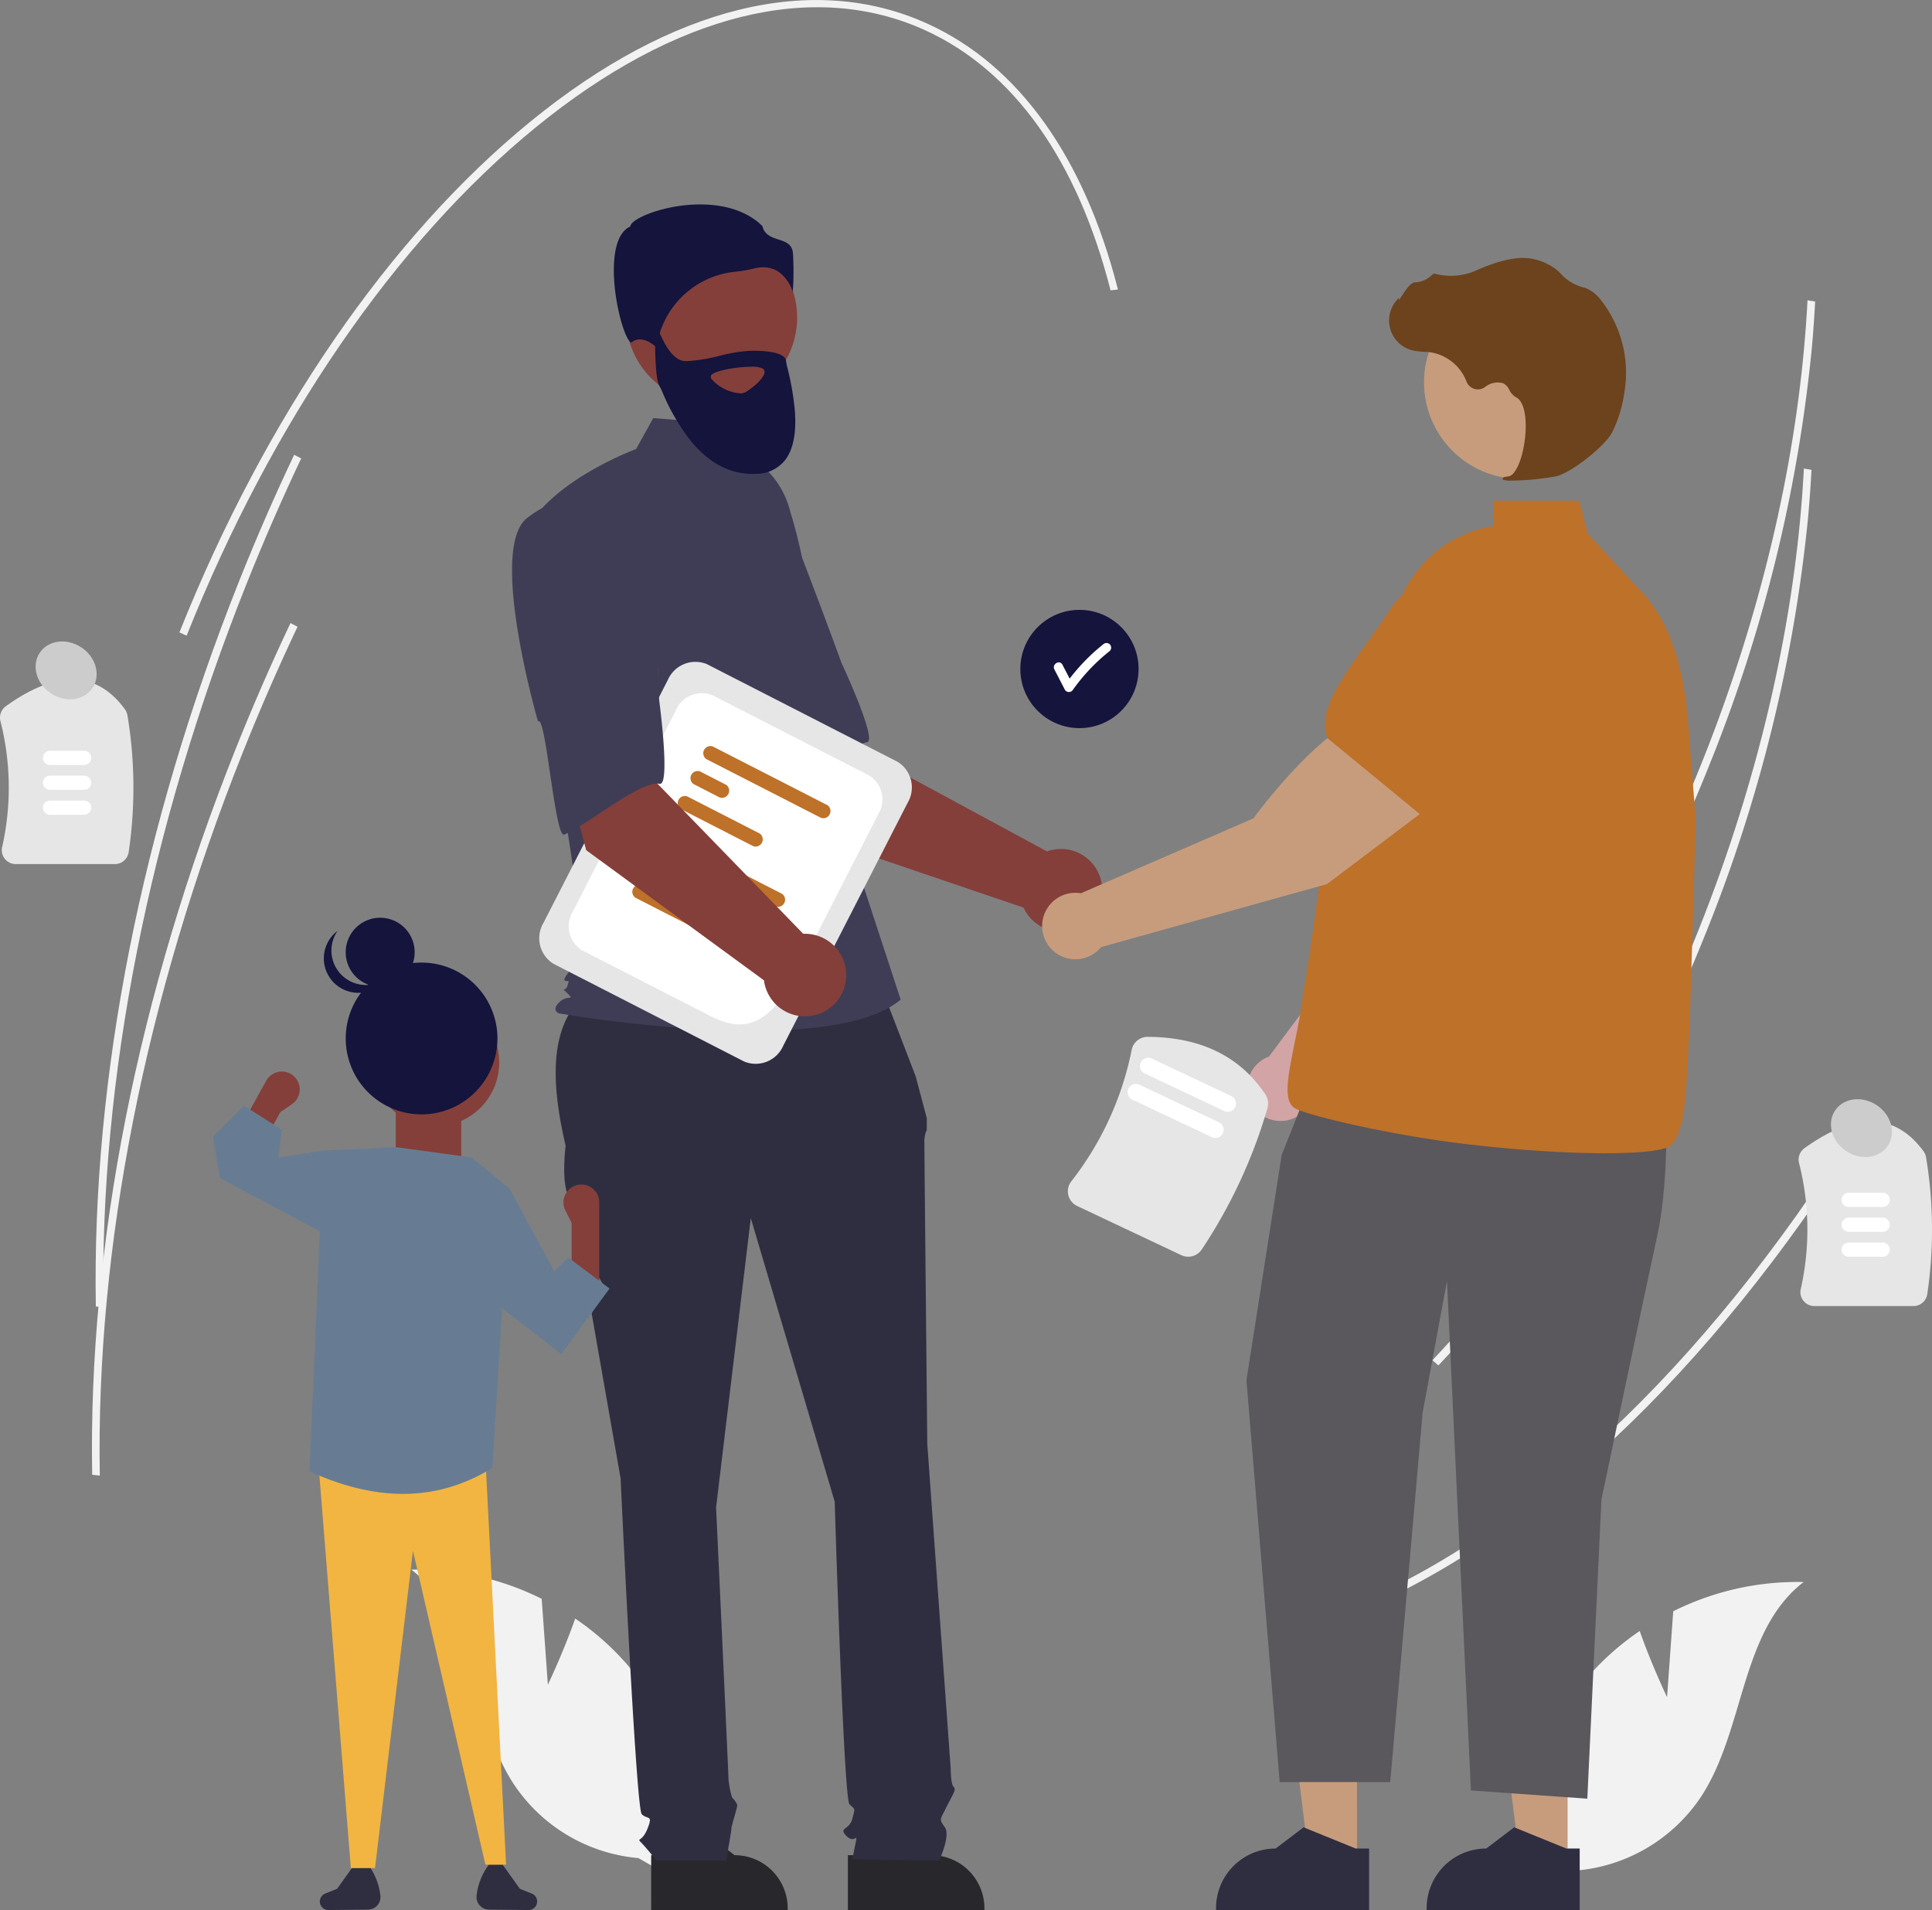 <svg xmlns="http://www.w3.org/2000/svg" width="230.249" height="227.584" viewBox="0 0 230.249 227.584">
  <rect x="0" y="0" width="230.249" height="227.584" fill="#808080" stroke="none"/>
  <g id="Group_933" data-name="Group 933" transform="translate(-998.353 -726.697)">
    <g id="undraw_business_deal_re_up4u" transform="translate(989.66 726.697)">
      <path id="Path_162" data-name="Path 162" d="M750.373,244.6a178.968,178.968,0,0,1-12.156,49.468c-8.075,20.261-19.108,38.106-31.907,51.607l-.71-.619c12.736-13.436,23.719-31.2,31.761-51.38,7.268-18.233,11.591-37.208,12.507-54.864l.908.152Q750.632,241.76,750.373,244.6Z" transform="translate(-525.762 -203.034)" fill="#f2f2f2"/>
      <path id="Path_163" data-name="Path 163" d="M737.1,505.753c-17.976,28.6-39.785,49.032-61.409,57.537l-.437-.8c21.475-8.446,43.156-28.775,61.05-57.243Z" transform="translate(-506.672 -370.66)" fill="#f2f2f2"/>
      <path id="Path_164" data-name="Path 164" d="M749.2,298.664a178.97,178.97,0,0,1-12.156,49.468c-8.075,20.261-19.108,38.106-31.907,51.607l-.71-.619c12.736-13.436,23.719-31.2,31.761-51.38,7.268-18.233,11.591-37.208,12.507-54.864l.908.152Q749.455,295.824,749.2,298.664Z" transform="translate(-525.022 -237.048)" fill="#f2f2f2"/>
      <path id="Path_165" data-name="Path 165" d="M257.784,382.658H245.989a1.669,1.669,0,0,1-1.311-.631,1.635,1.635,0,0,1-.32-1.389,32.074,32.074,0,0,0-.206-15.033,1.672,1.672,0,0,1,.649-1.757c6.065-4.362,10.841-4.235,14.2.377a1.675,1.675,0,0,1,.293.708,52.489,52.489,0,0,1,.147,16.29,1.665,1.665,0,0,1-1.654,1.436Z" transform="translate(-235.412 -279.7)" fill="#e6e6e6"/>
      <path id="Path_166" data-name="Path 166" d="M262.812,385.245h-4.057a.846.846,0,1,1,0-1.692h4.057a.846.846,0,1,1,0,1.692Z" transform="translate(-244.097 -294.098)" fill="#fff"/>
      <path id="Path_167" data-name="Path 167" d="M262.812,393.245h-4.057a.846.846,0,1,1,0-1.692h4.057a.846.846,0,1,1,0,1.692Z" transform="translate(-244.097 -299.132)" fill="#fff"/>
      <path id="Path_168" data-name="Path 168" d="M262.812,401.245h-4.057a.846.846,0,1,1,0-1.692h4.057a.846.846,0,1,1,0,1.692Z" transform="translate(-244.097 -304.165)" fill="#fff"/>
      <path id="Path_169" data-name="Path 169" d="M835.784,524.659H823.989a1.669,1.669,0,0,1-1.311-.631,1.634,1.634,0,0,1-.32-1.389,32.075,32.075,0,0,0-.206-15.033,1.672,1.672,0,0,1,.649-1.757c6.065-4.362,10.841-4.235,14.2.377a1.676,1.676,0,0,1,.293.708,52.49,52.49,0,0,1,.147,16.29A1.665,1.665,0,0,1,835.784,524.659Z" transform="translate(-599.06 -369.04)" fill="#e6e6e6"/>
      <path id="Path_170" data-name="Path 170" d="M840.812,527.245h-4.057a.846.846,0,0,1,0-1.692h4.057a.846.846,0,0,1,0,1.692Z" transform="translate(-607.746 -383.438)" fill="#fff"/>
      <path id="Path_171" data-name="Path 171" d="M840.812,535.245h-4.057a.846.846,0,0,1,0-1.692h4.057a.846.846,0,0,1,0,1.692Z" transform="translate(-607.746 -388.471)" fill="#fff"/>
      <path id="Path_172" data-name="Path 172" d="M840.812,543.246h-4.057a.846.846,0,0,1,0-1.692h4.057a.846.846,0,0,1,0,1.692Z" transform="translate(-607.746 -393.504)" fill="#fff"/>
      <path id="Path_174" data-name="Path 174" d="M392.56,660.33l-.736-10.231a33.1,33.1,0,0,0-15.538-3.484c7.577,5.857,6.97,17.563,12.218,25.574a19.908,19.908,0,0,0,14.844,8.8l6.306,3.628a33.359,33.359,0,0,0-7.767-26.829,32.224,32.224,0,0,0-6.07-5.339C394.438,656.4,392.56,660.33,392.56,660.33Z" transform="translate(-318.574 -459.598)" fill="#f2f2f2"/>
      <path id="Path_175" data-name="Path 175" d="M750.194,664.33l.736-10.231a33.1,33.1,0,0,1,15.538-3.484c-7.577,5.857-6.97,17.563-12.218,25.574a19.908,19.908,0,0,1-14.844,8.8l-6.306,3.628a33.359,33.359,0,0,1,7.767-26.83,32.227,32.227,0,0,1,6.07-5.339C748.315,660.4,750.194,664.33,750.194,664.33Z" transform="translate(-542.827 -462.115)" fill="#f2f2f2"/>
      <circle id="Ellipse_64" data-name="Ellipse 64" cx="7.046" cy="7.046" r="7.046" transform="translate(130.293 72.665)" fill="#14143d"/>
      <path id="Path_176" data-name="Path 176" d="M589.441,349.093a.57.57,0,0,0-.787,0,23.344,23.344,0,0,0-4,4.084l-.855-1.654c-.329-.636-1.289-.074-.961.562l1.25,2.419a.563.563,0,0,0,.961,0,22.527,22.527,0,0,1,4.39-4.624A.56.56,0,0,0,589.441,349.093Z" transform="translate(-448.485 -272.319)" fill="#fff"/>
      <path id="Path_177" data-name="Path 177" d="M487.959,371.668l-10.625-16.687,12.3-6.589,3.229,12.731,22.754,12.3a4.92,4.92,0,1,1-2.8,6.693Z" transform="translate(-382.148 -271.977)" fill="#843f3a"/>
      <path id="Path_178" data-name="Path 178" d="M455.4,304.6c-3.339,4.9,8.526,22.719,8.526,22.719.578-1.246,6.1,12.745,7.028,11.918,2.63-2.349,6.747-8.892,9.036-9.183,1.309-.167-3.035-9.449-3.035-9.449s-1.985-5.481-4.679-12.482a12.573,12.573,0,0,0-9.133-7.986S458.734,299.7,455.4,304.6Z" transform="translate(-367.973 -241.613)" fill="#3f3d56"/>
      <path id="Path_179" data-name="Path 179" d="M236.173,567.469h5.046l2.4-19.464h-7.448Z" transform="translate(-148.588 -344.777)" fill="#843f3a"/>
      <path id="Path_180" data-name="Path 180" d="M453.368,734.559h1.42l5.545-2.255,2.972,2.255h0a6.333,6.333,0,0,1,6.333,6.333v.206H453.369Z" transform="translate(-367.07 -513.514)" fill="#28282c"/>
      <path id="Path_181" data-name="Path 181" d="M299.39,567.469h5.046l2.4-19.464h-7.448Z" transform="translate(-188.361 -344.777)" fill="#843f3a"/>
      <path id="Path_182" data-name="Path 182" d="M516.585,734.559h1.42l5.545-2.255,2.972,2.255h0a6.333,6.333,0,0,1,6.333,6.333v.206H516.585Z" transform="translate(-406.843 -513.514)" fill="#28282c"/>
      <path id="Path_183" data-name="Path 183" d="M460.975,455.889l-32.823.821c-6.234,3.386-6.328,10.714-4.286,19.415,0,0-.69,5.171.69,6.55s2.069,1.379,1.379,3.792,2.954,6.355,2.511,6.8a17.841,17.841,0,0,0-1.477,2.856l3.448,19.651s1.825,39.3,2.515,39.993,1.379,0,.689,1.724-1.379,1.034-.689,1.724a25.386,25.386,0,0,1,1.724,2.069h8.335s.628-3.448.628-3.792.69-2.413.69-2.758-.609-.954-.609-.954a11.338,11.338,0,0,1-.425-2.149c0-.689-1.481-32.408-1.481-32.408l4.137-34.476,10,33.787s1.069,35.363,1.759,36.053.69.345.345,1.724-1.724,1.034-.69,2.069,1.379-.689,1.034,1.034l-.345,1.724,10.343.148s1.379-2.906.69-3.94-.648-.752.193-2.445,1.186-2.037.841-2.382-.345-2.179-.345-2.179l-2.793-38.7s-.345-34.821-.345-35.855a3.439,3.439,0,0,1,.286-1.551v-1.4l-1.321-4.975Z" transform="translate(-347.761 -339.608)" fill="#2f2e41"/>
      <circle id="Ellipse_65" data-name="Ellipse 65" cx="10.198" cy="10.198" r="10.198" transform="translate(83.298 27.634)" fill="#843f3a"/>
      <path id="Path_184" data-name="Path 184" d="M442.438,281.618a10.527,10.527,0,0,1,4.266,6.148,58.264,58.264,0,0,1,2.5,13.921l.8,14.145,9.869,30.118c-8.553,7.237-40.7,1.645-40.7,1.645s-.987-.329,0-1.316,1.948-.113.961-1.1-.307.113.022-.874,0-.329-.329-.658,2.547-3.29,2.547-3.29l-2.632-17.288-3.29-34.871c3.948-4.935,11.887-7.844,11.887-7.844l2.051-3.693,10.257.821Z" transform="translate(-343.842 -226.847)" fill="#3f3d56"/>
      <path id="Path_185" data-name="Path 185" d="M461.048,216.076a4.725,4.725,0,0,1,1.647,2.359,33.833,33.833,0,0,0,.021-4.628c-.118-1.083-.866-1.327-1.732-1.609-.782-.255-1.667-.543-1.905-1.594-3.145-3.119-8.621-2.961-12.368-1.874-2.062.6-3.248,1.368-3.355,1.818l-.022.093-.084.043c-1.589.81-1.9,3.368-1.878,5.371.039,3.774,1.317,8.06,2.037,8.408.038.018.048.011.064,0h0c1.084-.883,2.407.067,2.989.584a10.5,10.5,0,0,1,9.318-9,16.056,16.056,0,0,0,2.246-.384,4.643,4.643,0,0,1,1.147-.153A3.221,3.221,0,0,1,461.048,216.076Z" transform="translate(-359.523 -183.662)" fill="#14143d"/>
      <path id="Path_186" data-name="Path 186" d="M652.806,411.266l19.618-19.921,5.169-15.933-8.317-3.364c-4.12,4.156-8.362,16.879-8.362,16.879L647.524,406.9c-.107.04-.214.082-.319.131a3.963,3.963,0,1,0,5.6,4.237Z" transform="translate(-487.594 -281.012)" fill="#d3a4a5"/>
      <path id="Path_187" data-name="Path 187" d="M704.453,344.569l10.518,3.043.039-.008c3.866-.751,6.925-7.176,8.81-12.434a7.267,7.267,0,0,0-3.937-9.107h0a7.283,7.283,0,0,0-7.6,1.159l-5.244,4.516Z" transform="translate(-525.04 -257.558)" fill="#be7129"/>
      <path id="Path_188" data-name="Path 188" d="M445.359,561.878H439.7l-2.691-21.819h8.349Z" transform="translate(-274.945 -339.778)" fill="#c79c7c"/>
      <path id="Path_189" data-name="Path 189" d="M653.132,731.963H651.54l-6.216-2.528-3.332,2.528h0a7.1,7.1,0,0,0-7.1,7.1v.231h18.24Z" transform="translate(-481.276 -511.709)" fill="#2f2e41"/>
      <path id="Path_190" data-name="Path 190" d="M513.042,561.878h-5.657l-2.691-21.819h8.349Z" transform="translate(-317.528 -339.778)" fill="#c79c7c"/>
      <path id="Path_191" data-name="Path 191" d="M720.815,731.963h-1.592l-6.216-2.528-3.332,2.528h0a7.1,7.1,0,0,0-7.1,7.1v.231h18.24Z" transform="translate(-523.859 -511.709)" fill="#2f2e41"/>
      <path id="Path_192" data-name="Path 192" d="M694.539,484.295s.757,11.007-.895,18.6-6.671,31.541-6.671,31.541l-1.683,35.645-13.871-.98L668.564,508.4l-2.9,15.687-1.011,11.535L661.8,568.1H648.63l-3.963-47.889,4.2-26.823,4.519-11.385Z" transform="translate(-487.426 -355.767)" fill="#5a575d"/>
      <path id="Path_193" data-name="Path 193" d="M705.44,364.136c1.9-2.512,1.89-4.778,2.861-38.766l-.768-9.436c-.373-7.354-1.876-14.094-6.3-18.275l-5.834-6.324-.982-3.907h-10.2v3c-11.145,1.961-12.9,13.268-12.8,15.581l-6.271,14.956-2.674,19.14-1.426,9.155c-1.073,5.692-2.337,9.748-.348,10.658s11.418,3.157,20.531,4.214C692.922,365.493,704.347,365.583,705.44,364.136Z" transform="translate(-497.511 -227.774)" fill="#be7129"/>
      <circle id="Ellipse_66" data-name="Ellipse 66" cx="11.524" cy="11.524" r="11.524" transform="translate(178.403 34.03)" fill="#c79c7c"/>
      <path id="Path_194" data-name="Path 194" d="M705.084,235.97a31.343,31.343,0,0,0,5.32-.51c1.738-.4,5.573-3.366,6.618-5.118h0a15.4,15.4,0,0,0,1.5-4.774,14.01,14.01,0,0,0-2.737-11.056,4.426,4.426,0,0,0-1.827-1.479c-.065-.023-.131-.044-.2-.061a5.461,5.461,0,0,1-2.759-1.61,4.514,4.514,0,0,0-.463-.453,6.727,6.727,0,0,0-2.842-1.336c-1.679-.4-4.082.1-7.14,1.5a7.549,7.549,0,0,1-4.556.258.428.428,0,0,0-.4.148,3.02,3.02,0,0,1-2.031.871c-.467.033-.94.692-1.511,1.551-.129.195-.281.423-.39.561l-.022-.261-.257.3a3.665,3.665,0,0,0,1.808,5.926,7.149,7.149,0,0,0,1.443.192c.295.019.6.038.893.081a5.526,5.526,0,0,1,4.2,3.479,1.445,1.445,0,0,0,2.2.645,2.388,2.388,0,0,1,2.165-.452,1.585,1.585,0,0,1,.721.776,2.065,2.065,0,0,0,.807.894c1.2.58,1.351,3.282.984,5.548-.354,2.184-1.124,3.777-1.872,3.874-.576.075-.641.117-.68.221l-.035.092.067.084A2.36,2.36,0,0,0,705.084,235.97Z" transform="translate(-516.261 -178.706)" fill="#6c431d"/>
      <path id="Path_195" data-name="Path 195" d="M625.97,369.735l-8.447-10.148c-5.642,1.554-13.338,12.144-13.338,12.144l-20.561,8.922a3.961,3.961,0,1,0,2.406,6.418l26.934-7.514Z" transform="translate(-446.115 -274.221)" fill="#c79c7c"/>
      <path id="Path_196" data-name="Path 196" d="M686.674,348.3l8.06-13.207.513-7.648a8.173,8.173,0,0,0-3.822-7.517h0a7.477,7.477,0,0,0-10.208,2.535c-3.265,5.156-9.192,11.355-7.384,15.285Z" transform="translate(-506.908 -249.768)" fill="#be7129"/>
      <path id="Path_197" data-name="Path 197" d="M441.875,402.539,419.159,390.9a3.584,3.584,0,0,1-1.193-4.893l14.811-28.92a3.585,3.585,0,0,1,4.668-1.891l22.716,11.634a3.584,3.584,0,0,1,1.193,4.893l-14.811,28.92A3.584,3.584,0,0,1,441.875,402.539Z" transform="translate(-344.498 -276.06)" fill="#e6e6e6"/>
      <path id="Path_198" data-name="Path 198" d="M443.944,403.511l-15.434-7.9a3.357,3.357,0,0,1-1.118-4.582L439.7,367a3.357,3.357,0,0,1,4.372-1.771l18.641,9.547a3.357,3.357,0,0,1,1.117,4.582l-6.685,13.052C453.146,400.211,450.684,406.964,443.944,403.511Z" transform="translate(-350.447 -282.381)" fill="#fff"/>
      <path id="Path_199" data-name="Path 199" d="M469.554,419.075l-13.67-7a.855.855,0,0,1,.771-1.506l13.67,7a.855.855,0,0,1-.771,1.506Z" transform="translate(-368.427 -311.066)" fill="#be7129"/>
      <path id="Path_200" data-name="Path 200" d="M454.9,421.694l-3.12-1.6a.855.855,0,0,1,.771-1.506l3.12,1.6a.855.855,0,0,1-.771,1.506Z" transform="translate(-365.843 -316.113)" fill="#be7129"/>
      <path id="Path_201" data-name="Path 201" d="M456.312,432.546l-8.645-4.427a.855.855,0,0,1,.771-1.506l8.645,4.427a.855.855,0,0,1-.771,1.506Z" transform="translate(-363.258 -321.16)" fill="#be7129"/>
      <path id="Path_202" data-name="Path 202" d="M484.141,390.593l-13.67-7a.855.855,0,0,1,.771-1.506l13.67,7a.855.855,0,0,1-.771,1.506Z" transform="translate(-377.605 -293.147)" fill="#be7129"/>
      <path id="Path_203" data-name="Path 203" d="M469.482,393.212l-3.12-1.6a.855.855,0,0,1,.771-1.506l3.12,1.6a.855.855,0,0,1-.771,1.506Z" transform="translate(-375.02 -298.194)" fill="#be7129"/>
      <path id="Path_204" data-name="Path 204" d="M470.9,404.064l-8.645-4.427a.855.855,0,0,1,.771-1.506l8.645,4.427a.855.855,0,0,1-.771,1.506Z" transform="translate(-372.435 -303.241)" fill="#be7129"/>
      <path id="Path_205" data-name="Path 205" d="M423.779,378.678l-5.132-19.105,13.714-2.6-.737,13.114,18.019,18.553a4.92,4.92,0,1,1-4.678,5.545Z" transform="translate(-345.225 -277.378)" fill="#843f3a"/>
      <path id="Path_206" data-name="Path 206" d="M411.853,302.234c-4.655,3.675,1.32,24.23,1.32,24.23.925-1.015,2,13.988,3.131,13.477,3.213-1.452,9.1-6.459,11.374-6.051,1.3.233-.062-9.924-.062-9.924s-.25-5.824-.721-13.311a12.573,12.573,0,0,0-6.317-10.358S416.508,298.559,411.853,302.234Z" transform="translate(-340.36 -240.498)" fill="#3f3d56"/>
      <path id="Path_207" data-name="Path 207" d="M600.794,485.714l-12.4-5.854a1.94,1.94,0,0,1-1.064-1.314,1.9,1.9,0,0,1,.353-1.619,37.3,37.3,0,0,0,7.2-15.67,1.927,1.927,0,0,1,1.889-1.554c6.322.022,11.047,2.33,14.043,6.86a1.951,1.951,0,0,1,.255,1.623,61.016,61.016,0,0,1-7.828,16.839A1.936,1.936,0,0,1,600.794,485.714Z" transform="translate(-451.321 -336.161)" fill="#e6e6e6"/>
      <path id="Path_208" data-name="Path 208" d="M616.516,496.933l-9.478-4.476a.983.983,0,0,1,.84-1.778l9.478,4.476a.983.983,0,0,1-.84,1.778Z" transform="translate(-463.397 -361.437)" fill="#fff"/>
      <path id="Path_209" data-name="Path 209" d="M620.486,488.525l-9.478-4.476a.983.983,0,0,1,.84-1.778l9.478,4.476a.983.983,0,1,1-.84,1.778Z" transform="translate(-465.895 -356.147)" fill="#fff"/>
      <path id="Path_210" data-name="Path 210" d="M413.619,176.831l-.882.1c-3.934-15.459-11.559-26.168-22.051-30.971-13.339-6.105-29.832-2.006-46.443,11.545-16.7,13.619-31.475,35.132-41.616,60.576l-.856-.392c10.186-25.555,25.041-47.172,41.83-60.866,16.873-13.764,33.7-17.894,47.391-11.629C401.785,150.131,409.609,161.072,413.619,176.831Z" transform="translate(-271.693 -142.337)" fill="#f2f2f2"/>
      <path id="Path_211" data-name="Path 211" d="M299.33,288.9c-2.307,4.861-4.5,9.9-6.523,14.967-11.63,29.179-17.524,58.979-17.042,86.179l-.909-.1c-.482-27.3,5.428-57.2,17.095-86.474,2.027-5.085,4.228-10.135,6.542-15.009Z" transform="translate(-254.742 -234.277)" fill="#f2f2f2"/>
      <path id="Path_212" data-name="Path 212" d="M298.154,342.968c-2.307,4.861-4.5,9.9-6.523,14.967-11.63,29.179-17.524,58.979-17.042,86.179l-.909-.1c-.482-27.3,5.428-57.2,17.095-86.474,2.027-5.085,4.228-10.135,6.542-15.009Z" transform="translate(-254.002 -268.291)" fill="#f2f2f2"/>
      <ellipse id="Ellipse_67" data-name="Ellipse 67" cx="3.285" cy="3.781" rx="3.285" ry="3.781" transform="translate(11.607 80.516) rotate(-56.364)" fill="#ccc"/>
      <ellipse id="Ellipse_68" data-name="Ellipse 68" cx="3.285" cy="3.781" rx="3.285" ry="3.781" transform="translate(225.567 135.057) rotate(-56.364)" fill="#ccc"/>
      <path id="Subtraction_1" data-name="Subtraction 1" d="M-16125.059-183.778c-2.717,0-5.174-1.3-7.3-3.864a25.057,25.057,0,0,1-3.394-5.78l0-.011a9.031,9.031,0,0,0-.4-.831c-.635-1.014-.535-7.136-.445-7.423,0-.005,0-.008.007-.008a1.517,1.517,0,0,1,.177.391l.013.032c.432,1.1,1.578,4.014,3.339,4.056l.142,0a19.256,19.256,0,0,0,3.913-.628,19.533,19.533,0,0,1,3.571-.6c.158,0,.315-.006.47-.006,2.441,0,3.866.449,3.908,1.233a8.486,8.486,0,0,0,.188.9,31.665,31.665,0,0,1,.873,5.207c.164,2.523-.222,4.425-1.146,5.652a4.407,4.407,0,0,1-3.5,1.674C-16124.783-183.782-16124.922-183.778-16125.059-183.778Zm-.15-12.766c-1.7,0-4.532.475-4.8,1.06a.445.445,0,0,0,.084.425,5.114,5.114,0,0,0,3.375,1.685,1.371,1.371,0,0,0,.7-.166c.952-.568,2.257-1.724,2.229-2.415a.474.474,0,0,0-.3-.416A3.314,3.314,0,0,0-16125.209-196.544Z" transform="translate(16223.431 240.243)" fill="#14143d"/>
    </g>
    <g id="Group_433" data-name="Group 433" transform="translate(1023.73 836.042)">
      <path id="Path_226" data-name="Path 226" d="M727.248,762.195a1.5,1.5,0,0,1-1.475,1.666l-4.79.049a1.021,1.021,0,0,1-.95-1.019h0a1.021,1.021,0,0,1,.642-.948l1.413-.565,2.055-2.877h1.644a7.53,7.53,0,0,1,1.46,3.687Z" transform="translate(-707.291 -645.671)" fill="#2f2e41"/>
      <path id="Path_227" data-name="Path 227" d="M674.618,762.195a1.5,1.5,0,0,0,1.475,1.666l4.79.049a1.022,1.022,0,0,0,.95-1.019h0a1.021,1.021,0,0,0-.642-.948l-1.413-.565-2.055-2.877h-1.644a7.531,7.531,0,0,0-1.46,3.687v.008Z" transform="translate(-643.196 -645.671)" fill="#2f2e41"/>
      <path id="Path_228" data-name="Path 228" d="M547.9,575.129h-2.466l-8.632-37.4-4.521,37.815H529.4l-3.9-48.708,19.935-.206Z" transform="translate(-512.964 -462.3)" fill="#f2b541"/>
      <path id="Path_229" data-name="Path 229" d="M660.871,573.748h-3.288v-7.81l-.748-1.5a2.131,2.131,0,0,1,1.582-3.059h0a2.131,2.131,0,0,1,2.455,2.106Z" transform="translate(-614.834 -529.561)" fill="#843f3a"/>
      <ellipse id="Ellipse_69" data-name="Ellipse 69" cx="7.604" cy="7.604" rx="7.604" ry="7.604" transform="translate(18.907 9.659)" fill="#843f3a"/>
      <rect id="Rectangle_210" data-name="Rectangle 210" width="7.81" height="9.043" transform="translate(21.784 21.168)" fill="#843f3a"/>
      <path id="Path_230" data-name="Path 230" d="M704.394,588.726c-6.913,4.266-14.221,3.849-21.785.411l1.644-38.226,8.632-.411,9.043,1.233,4.521,3.7Z" transform="translate(-671.1 -523.166)" fill="#677c93"/>
      <path id="Path_231" data-name="Path 231" d="M504.543,468.357l-9.043-6.988,2.877-12.742,5.343,9.865,1.644-1.644,4.932,3.7Z" transform="translate(-463.029 -416.361)" fill="#677c93"/>
      <path id="Path_232" data-name="Path 232" d="M743.449,538.667l2.876,1.594,3.786-6.831,1.38-.946a2.131,2.131,0,0,0,.1-3.442h0a2.131,2.131,0,0,0-3.168.652l-1.187,2.142Z" transform="translate(-742.075 -510.266)" fill="#843f3a"/>
      <path id="Path_233" data-name="Path 233" d="M585.469,442.1,574.556,436.3l-5.734-3.044L568,428.326l3.7-3.7,4.521,2.877-.411,3.288,5.344-.822Z" transform="translate(-568 -402.226)" fill="#677c93"/>
      <path id="Union_1" data-name="Union 1" d="M-16168.126-296.656a9,9,0,0,1,1.826-5.451,4.111,4.111,0,0,1-1.1-.06,4.109,4.109,0,0,1-3.23-3.1,4.117,4.117,0,0,1,1.533-4.213,4.115,4.115,0,0,0,.289,5.065,4.123,4.123,0,0,0,3.309,1.386l.044-.044a4.113,4.113,0,0,1-2.675-3.854,4.11,4.11,0,0,1,4.106-4.111,4.111,4.111,0,0,1,4.111,4.111,4.124,4.124,0,0,1-.207,1.292,9.128,9.128,0,0,1,1.031-.058,9.042,9.042,0,0,1,9.042,9.042,9.042,9.042,0,0,1-9.042,9.042A9.039,9.039,0,0,1-16168.126-296.656Z" transform="translate(16183.953 311.042)" fill="#14143d"/>
    </g>
  </g>
</svg>
